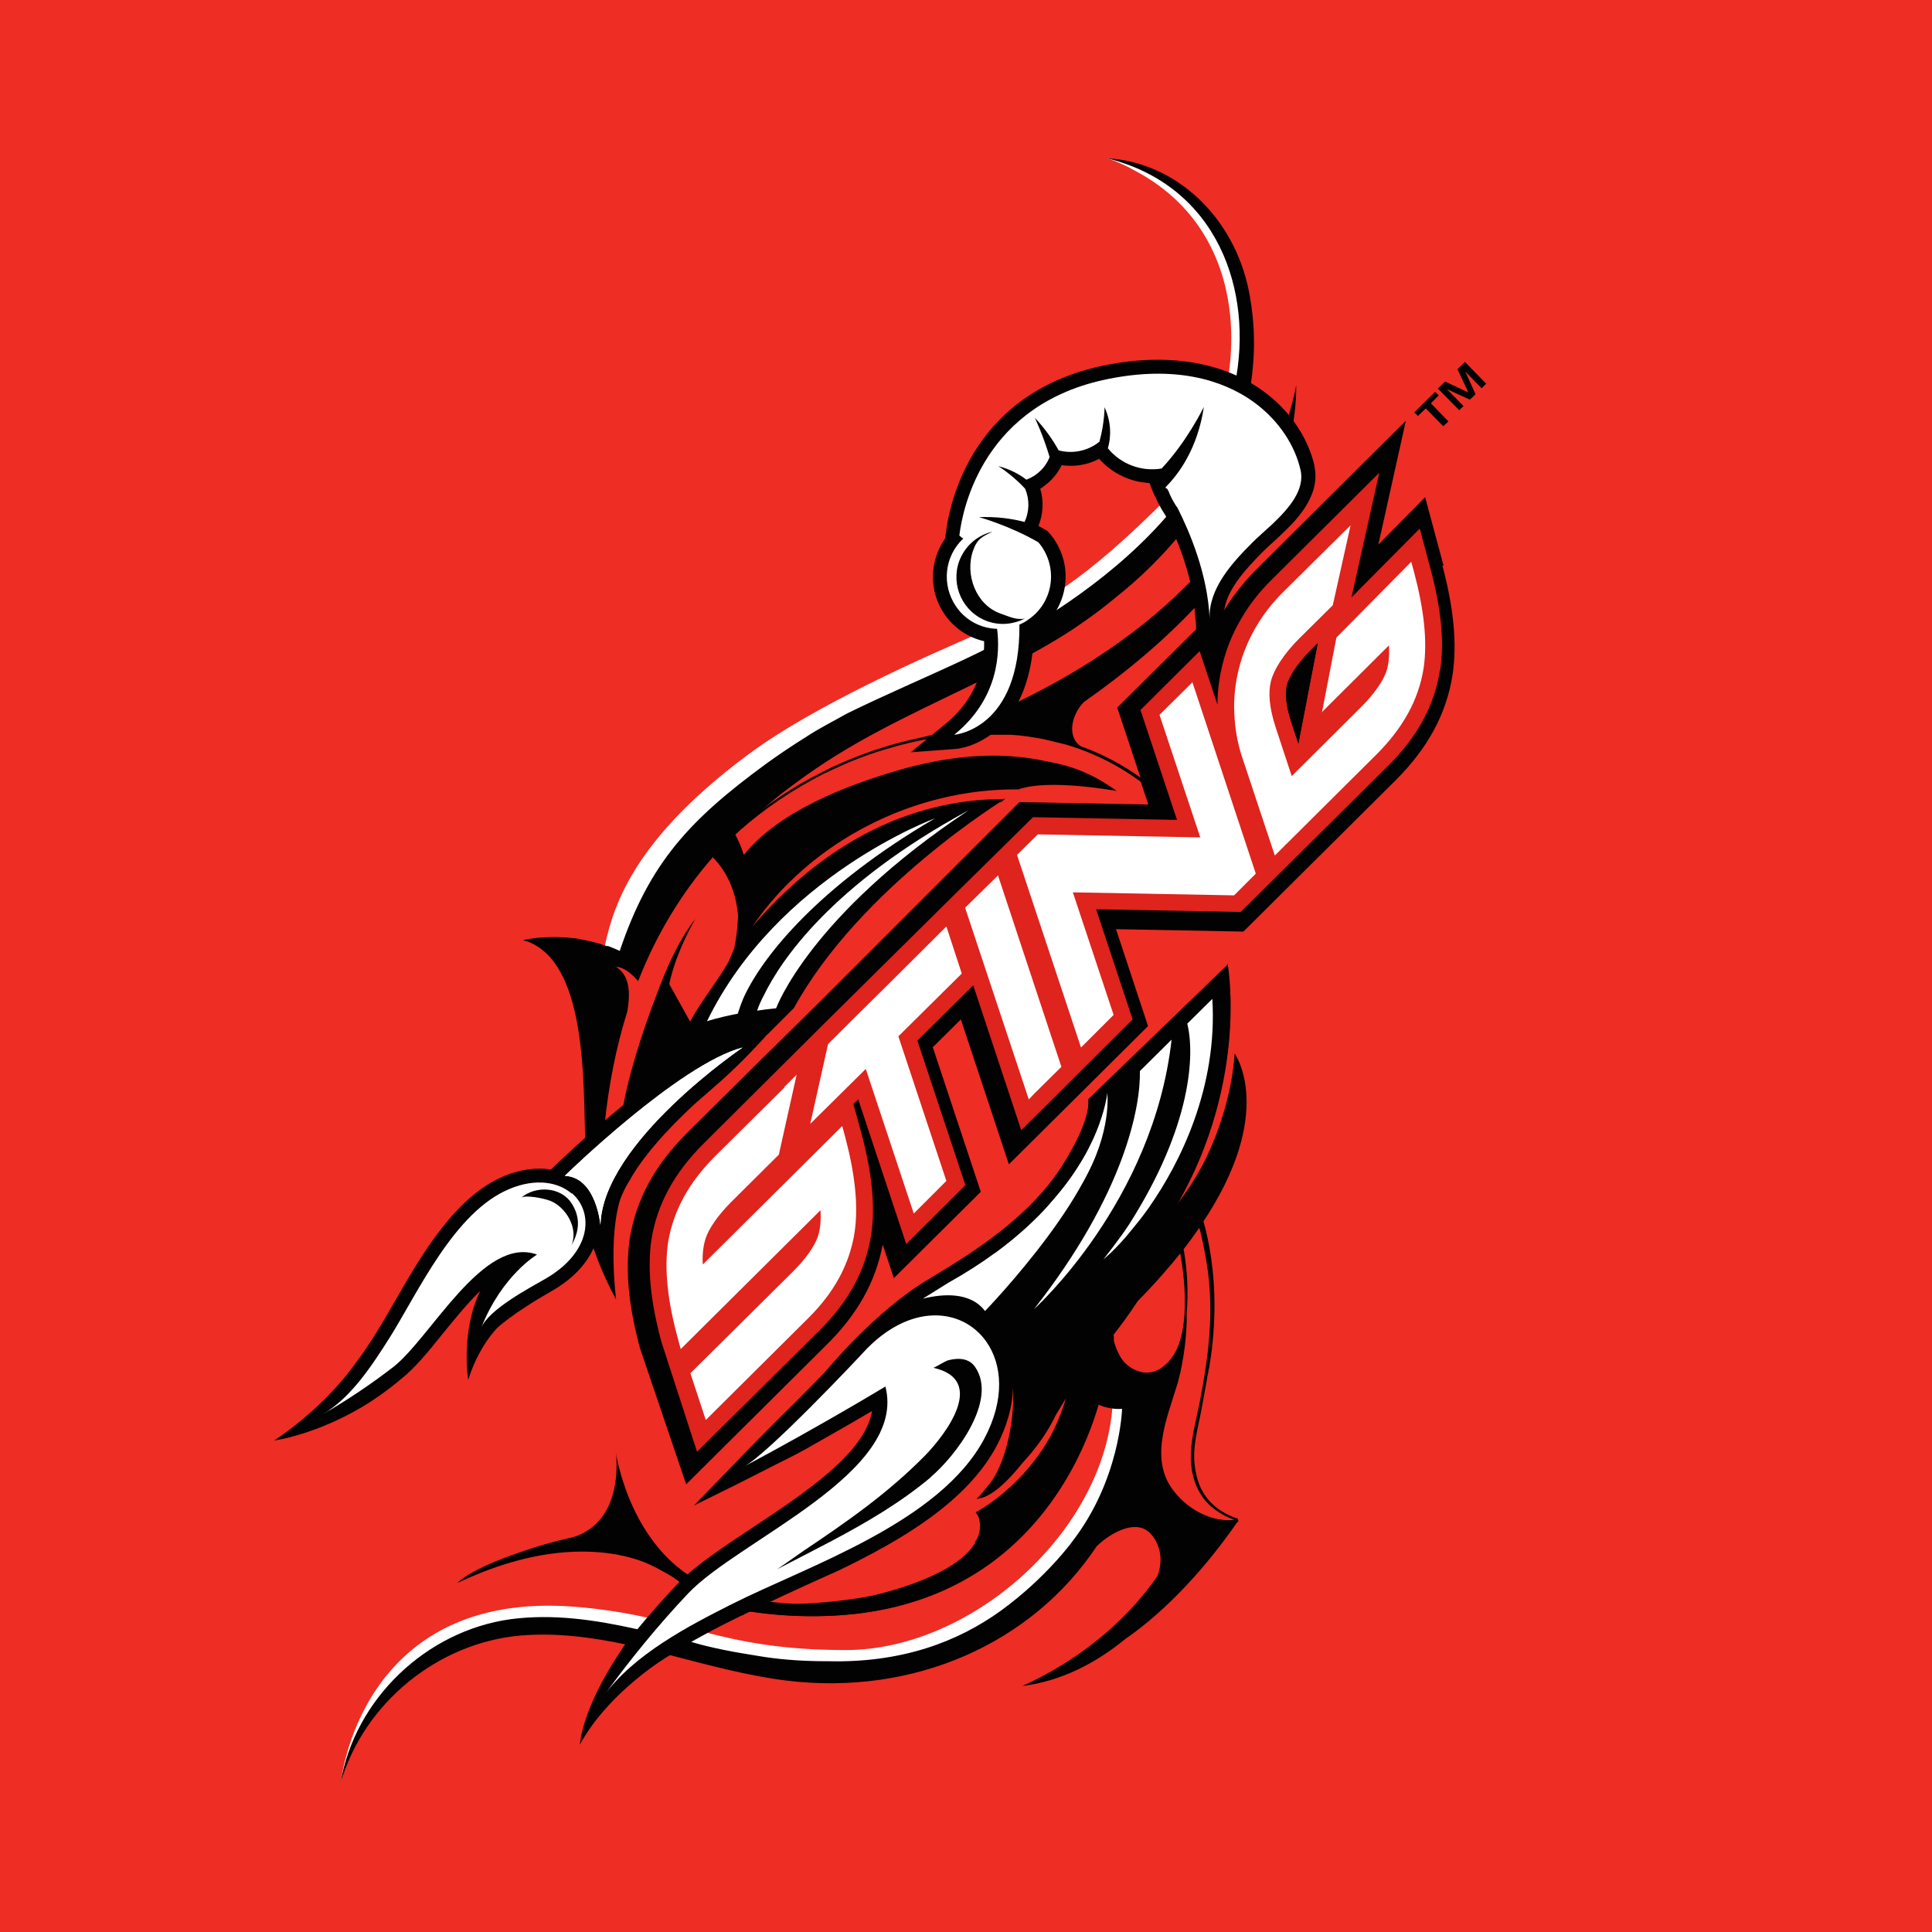 <?xml version="1.0" encoding="UTF-8"?>
<svg xmlns="http://www.w3.org/2000/svg" viewBox="0 0 64 64">
  <g style="isolation: isolate;">
    <g id="Layer_2" data-name="Layer 2">
      <g id="Layer_1-2" data-name="Layer 1">
        <g>
          <rect x="0" y="0" width="64" height="64" style="fill: #ee2d24; stroke-width: 0px;"/>
          <g>
            <path d="M47.74,18.62l-.35-1.32c-.02-.08-.08-.13-.16-.15-.08-.02-.16,0-.21.06l-1.75,1.78.77-3.45c.02-.09-.02-.19-.11-.24-.08-.05-.19-.03-.26.04l-3.6,3.58c-.42.42-.78.87-1.07,1.37-.29.51-.51,1.04-.65,1.59-.03.12-.06.24-.08.36l-.27-.82c-.02-.07-.08-.13-.16-.14-.07-.02-.15,0-.2.06l-1.99,1.98c-.06.06-.08.14-.05.22l1.13,3.41-4.53-.08c-.05,0-.11.02-.16.06l-2.92,2.88s0,0-.01.01l-4,3.98s-.03.02-.04.03l-4.1,4.08c-1.01,1.01-1.6,2.1-1.8,3.34-.15.99-.04,2.15.34,3.54l1.2,3.69c.02.07.08.13.16.14.02,0,.03,0,.05,0,.06,0,.11-.02.15-.06l4.12-4.08c1.02-1.01,1.6-2.1,1.8-3.34.09-.59.08-1.24-.02-1.97l.77,2.33c.02.07.08.13.16.14.07.02.15,0,.2-.06l1.99-1.98c.06-.06.08-.15.05-.22l-1.57-4.74,1.53-1.52,1.5,4.53c.02.07.08.13.16.14.07.02.15,0,.2-.06l3.74-3.72c.06-.06.08-.15.05-.22l-1.13-3.41,4.55.08c.06,0,.12-.02.16-.06l1.15-1.14s0,0,0,0l3.79-3.77c1.02-1.02,1.61-2.11,1.8-3.34.15-.98.03-2.12-.34-3.51" style="fill: #df231d; stroke-width: 0px;"/>
            <path d="M11.29,59.06s.61-6.43,7.8-5.83c3.62.3,4.64,1.43,8.93,1.43,4.29,0,8.85-4.17,8.85-8.54l1.17.19s-.93,4.96-4.95,7.53c-4.02,2.57-11.35.82-13.26.12-1.91-.7-7.37.33-8.54,5.1" style="fill: #fff; stroke-width: 0px;"/>
            <path d="M41.37,10.74c-.73-5.29-4.7-5.5-4.7-5.5.3.1.6.23.9.4,4.61,2.41,3.44,8.47,1.57,10.38-2.78,2.84-4.31,3.93-6.61,4.92-1.75.75-5.55,2.42-7.74,4.05-4.13,3.06-4.55,5.39-4.81,6.6l1.04.36,1.86-3.29c1.88-2.8,5.18-3.85,9.43-6.38,4.24-2.52,9.79-6.24,9.05-11.53" style="fill: #fff; stroke-width: 0px;"/>
            <path d="M33.9,49.88s-.25.41-.78.94l-.32-.78-.46.05s1.16,1.67-3.59,2.81c-2.94.7-5.32-.37-5.32-.37l-.41-.22c-2.21-1.29-2.62-4.2-2.62-4.2,0,0,.35,2.38-1.55,2.85-3.11.77-3.68,1.47-3.68,1.47,2.88-1.36,4.95-1.13,6.19-.69.12.06.69.34,1.36.75.03.02.04.04.04.04,0,0,.02,0,.06.02.19.12.38.24.56.37,1,.69,5.34,1.02,7.58-.19,0,0,.02,0,.02-.01.8-.34,1.59-.81,2.33-1.49l-.11-.28c.52-.61.73-1.08.73-1.08" style="fill: #020202; stroke-width: 0px;"/>
            <path d="M41.01,50.31c-.4-.13-.77-.35-1.03-.69-.24-.3-.35-.67-.4-1.04-.05-.37-.01-.74.06-1.11.1-.46.19-.92.27-1.38.17-.9.28-1.82.28-2.74,0-.94-.16-1.88-.39-2.79,2.51-3.72,1.1-5.66,1.1-5.66-.21,3.37-2.21,5.71-4.13,7.2.27-.24.5-.46.7-.64.05-.04.11-.1.17-.16,0,0,0,0,0,0,.28-.27.54-.58.78-.93,1.16-1.59,2.5-4.31,2.31-7.39l-.06-1.03-4.63,4.47s.18.53-.82,2.14c-.86,1.38-2.22,2.43-3.73,3.37l-.44.27c-.1.06-.2.12-.3.18-1.79,1.07-3.42,3.07-3.43,3.08-.42.43-.92.94-1.39,1.4-.1.1-.22.22-.34.34-.5.5-1.11,1.13-1.62,1.66h0c-.55.57-.98,1.01-.98,1.01,0,0,.61-.3,1.38-.68h0c.41-.21.87-.44,1.3-.66.38-.19.74-.37.99-.51.1-.06.2-.11.3-.17,0,0,0,0,0,0h0c.8-.45,1.47-.84,1.93-1.11-.24,1.4-2.22,2.71-4,3.89-.91.6-1.76,1.17-2.33,1.72-.32-.25-.61-.54-.88-.86-.2-.25-.38-.52-.54-.8-.3-.58-.57-1.3-.67-2,.04,1.01-.19,1.75-1.18,2.17-1.29.25-2.76.71-4.16,1.57,1.25-.66,2.78-1.1,4.25-1.06,1.09.03,2.15.32,3.05.97.03.02.05.04.08.06-.03.03-.05.05-.08.08-.44.47-.88.96-1.29,1.46,0,.01-.02.02-.03.03-1.39-.31-2.79-.52-4.21-.33-2.78.39-5.15,2.64-5.62,5.43.77-2.65,3.22-4.65,5.96-4.89,1.17-.1,2.32.05,3.47.29-.05.06-.09.12-.12.18-1.33,1.96-1.38,3.14-1.38,3.14.83-1.52,2.39-2.59,2.85-2.88.04-.03.09-.05.14-.08,1.28.33,2.56.68,3.84.84,4.24.52,8.15-1.23,10.29-4.45.49-.47,1.29-.89,1.75-.45.39.39.45.96.26,1.44-1.1,1.59-2.69,2.83-4.47,3.64,1.28-.16,2.42-.75,3.4-1.55,0,0,0,0,0,0,1.43-.99,2.73-2.45,3.71-3.87h0s.02,0,.02-.01c.03-.01.03-.07,0-.08M35.51,51.08s-.87,1.2-2.36,2.28c-1.43,1.03-3.28,1.73-5.72,1.67-.02,0-.04,0-.06,0-.68,0-1.36-.04-2.04-.14-.18-.03-.37-.06-.55-.09-1.2-.19-1.88-.41-1.88-.41,0,0,.12-.07.36-.2.43-.24.85-.45,1.22-.63.04-.02.07-.04.11-.05,0,0,0,0,0,0,.02,0,.04-.02.06-.03h0s.05-.03.08-.04c.75-.37,1.76-.84,3.04-1.41,2.1-1.01,4.26-2.28,5.25-4.14.34-.65.52-1.3.54-1.92.06,1.27-.31,2.58-.76,3.16-.06.07-.12.15-.18.22,0,.01-.02.02-.02.03-.08.09-.16.19-.25.27.44-.02.99-.52,1.54-1.21.37-.4.7-.84.96-1.32.04-.07.08-.15.11-.22.12-.2.24-.39.35-.58-.13.44-.32.91-.52,1.27-.28.5-.62.96-1.02,1.37-.4.41-.84.78-1.33,1.07-.04.02-.08.05-.12.07.21.25.27.57-.02.98.15.15.32.36.39.62.31-.22.6-.45.88-.71.23-.21.44-.44.64-.68.95-1.13,1.59-2.54,1.8-4,0,0,.49.41,1.16.36,0,0-.06,2.36-1.67,4.42M38.39,45.36c-.23.14-.5.14-.74.04-.24-.09-.45-.28-.56-.5-.09-.16-.15-.32-.19-.48,0-.07,0-.14-.01-.21.25-.31.52-.69.8-1.11.58-.59,1.07-1.15,1.48-1.67.16.9.16,1.83,0,2.73-.03.11-.06.22-.1.33-.13.36-.34.67-.68.88M39.02,49.55c-1.04-1.09-.36-2.55,0-3.76.1-.39.18-.79.23-1.2.04-.36.07-.72.06-1.09.06-.71.02-1.42-.1-2.12.19-.24.36-.48.52-.71.09.34.16.69.22,1.04.17.94.18,1.91.08,2.86-.06.64-.17,1.26-.29,1.89-.11.56-.27,1.12-.29,1.69-.02.48.08.97.34,1.37.25.4.67.67,1.1.83-.71.07-1.42-.29-1.88-.81" style="fill: #020202; stroke-width: 0px;"/>
            <path d="M47.82,18.74l-.61-2.27-1.55,1.57.91-4.1-4.95,4.92c-.44.44-.81.92-1.11,1.42-.13.23-.14-.23-.24.01,0-.1-.09.48-.08.35h0c.01-.14.04-.28.07-.41,0,0,0-.01,0-.02.21-.93.77-1.51,1.36-2.1.1-.1.22-.2.34-.32.1-.09.2-.18.31-.28.59-.56,1.18-1.23,1-1.99-.09-.4-.26-.79-.49-1.16.1-.52.16-1.05.16-1.6-.09.46-.21.9-.35,1.32-.26-.35-.58-.67-.95-.93-.08-.06-.16-.11-.25-.17.2-1.08.21-2.22-.03-3.39-.49-2.36-2.35-4.21-4.7-4.35,3.69.91,4.87,4.41,4.25,7.48-.93-.45-2.31-.75-4.22-.37-4.23.84-4.98,4.31-5.11,5.36l.05.13c-.56.65-.63,1.63-.13,2.35.06.09.13.17.21.25l.44.33c.22.12.45.2.71.23.01.12.01.25.01.39-.27.14-.54.27-.81.4-1.33.63-2.69,1.2-4.01,1.85-.46.26-.94.5-1.36.78-.45.28-.88.57-1.31.88-2.51,1.84-3.86,3.26-4.85,6.2-.13-.06-.27-.12-.41-.17-.02.09-.04.18-.06.26l-.83-.32s0-.06,0-.16c-.65-.1-1.32-.09-1.9.03,2.14.61,1.99,4.7,2.06,6.87-.19.18.63-.47.64-.76.12-1.22.38-2.58.75-3.74.01-.06.02-.13.03-.2.06-.49.03-1.01-.4-1.28.24,0,.52.23.7.44.01.01.02.02.03.03.58-1.49,1.41-2.89,2.47-4.1.51.5.79,1.23.84,1.96-.02.35-.05.69-.13,1.06-.07.16-.14.36-.23.52-.18.3-.38.59-.58.88-.23.33-.46.67-.65,1.02l-.69-1.24c.16-.76.49-1.49.86-2.16-.57.75-.95,1.62-1.28,2.51-.44,1.15-.97,2.74-1.15,3.96.39-.32,1.14-1.09,1.66-1.44.15-.42.31-.85.52-1.29.07-.15.15-.29.23-.43.19-.32.39-.62.6-.92.2-.29.42-.58.59-.88.02-.04.05-.09.07-.13.09-.16.18-.33.25-.49,1.2-1.52,2.64-2.85,4.38-3.73,1.33-.68,2.8-1.03,4.28-1.04l.1-.09c-1.63-.01-3.23.41-4.67,1.18-1.42.76-2.66,1.84-3.7,3.06,1.94-2.86,5.39-4.6,8.83-4.56.35-.13,1.24-.28,3.25.05-.36-.26-.71-.46-1.01-.59-.41-.19-.86-.31-1.32-.39-.09-.02-.19-.04-.29-.06-.06-.01-.12-.02-.18-.03-1.16-.18-2.35-.1-3.49.15-.35.07-.68.16-.99.25-1.67.49-3.91,1.34-5.07,2.79-.07-.23-.17-.46-.28-.67.05-.05.11-.1.17-.16.82-.72,1.73-1.33,2.7-1.83.04-.02.08-.04.12-.06,0,0,0,0,.01,0,.63-.31,1.27-.57,1.94-.77.56-.17,1.14-.31,1.73-.4-.3.15-.55.23-.55.23.56.02.97-.05,1.29-.14.12-.03.31-.08.51-.18h1.2c.37.02.75.08,1.11.15l.7.17c.9.26,1.75.68,2.5,1.24l.25.75-4.27-.08-6.48,6.48-1.71,1.69-.37.36-2.47,2.45c-1.05,1.05-1.67,2.19-1.88,3.49-.15,1.03-.04,2.21.34,3.62l1.53,4.51,4.67-4.64c1.01-1,1.61-2.08,1.84-3.3l.37,1.11,2.88-2.86-1.59-4.79.93-.92,1.59,4.8,2.74-2.72.1-.1,1.77-1.76-1.06-3.21,4.22.08,5.05-5.02c1.06-1.06,1.68-2.2,1.88-3.5.15-1.01.04-2.19-.34-3.61M32.69,20.35c-.64-.28-.97-1.01-.74-1.67-.04.66.27,1.3.79,1.65-.02,0-.03.02-.05.02M31.6,24.1s-.05.04-.08.06c-.18.06-.85.24-1.04.28-1.02.21-2.01.55-2.95.99-.16.08-.32.16-.47.24-.63.32-1.22.7-1.78,1.12.16-.13.32-.27.48-.4.41-.32.83-.63,1.27-.93,1.79-1.22,3.75-2.07,5.69-3.03-.17.56-.5,1.15-1.12,1.68M34.08,17.5c.21-.35.22-.71.17-.98-.02-.14-.05-.27-.11-.4l-.03-.05s0,0,0,0c.11-.04.21-.1.3-.16.25-.17.44-.41.55-.69v-.13s0-.03,0-.04l.08.06c.48.12,1,.03,1.42-.25.03-.02.05-.04.07-.06l.04.17c.26.32.61.54.99.66,0,.02,0,.04,0,.06,0,.01,0,.02,0,.04l.16.05s.01-.07.01-.1c.26.06.53.07.8.02l.11-.06c.25-.26.47-.54.66-.81-.24.52-.53.89-.79,1.14l-.14.14h0s0,.01,0,.01l.1.16s.02.03.05.07c.07.18.16.35.27.51,0,.01.02.02.03.04-.89,1.07-1.96,2-3.06,2.79-.39.28-.78.54-1.18.79-.2.12-.41.24-.61.35,0,0,0-.01,0-.02.07-.04.15-.08.22-.13.48-.33.76-.84.82-1.37.02-.02.05-.03.07-.05l-.02-.18s-.03.02-.04.03c0-.38-.11-.76-.34-1.1-.04-.06-.09-.12-.14-.17l-.05-.04c-.2-.11-.4-.22-.59-.31h.17ZM33.28,23.47c.26-.38.5-.92.62-1.66.26-.14.51-.28.77-.43.4-.23.79-.47,1.17-.74.38-.26.76-.55,1.12-.85.81-.64,1.55-1.37,2.2-2.17.17.41.34.89.49,1.42-1.77,1.89-4.02,3.33-6.37,4.42M35.8,24.72c-.47-.32-.3-1.05.1-1.46,1.38-.97,2.75-2.1,3.91-3.38.03.18.09.65.12.76.04.14.13.41.13.41l.04.09s0,.02-.01.03l-.2-.59-2.88,2.86.77,2.32c-.61-.44-1.28-.79-1.98-1.04M47.7,22.2c-.18,1.17-.75,2.21-1.72,3.17l-3.75,3.72h0s-1.13,1.12-1.13,1.12l-4.79-.09,1.21,3.65-1.96,1.95h0s-1.73,1.72-1.73,1.72l-1.59-4.8-1.85,1.83,1.59,4.79-1.96,1.95-1.59-4.79-.16.15.26.95c.36,1.34.47,2.44.33,3.38-.18,1.17-.74,2.2-1.71,3.17l-4.06,4.02-1.18-3.64c-.36-1.33-.47-2.44-.33-3.39.19-1.18.76-2.21,1.72-3.17l4.04-4.02h0s4-3.96,4-3.96h0s2.88-2.84,2.88-2.84l4.77.09-1.21-3.64,1.96-1.95.59,1.77c0-.45.06-.9.17-1.34.13-.53.34-1.04.62-1.51.27-.47.62-.91,1.02-1.3l3.55-3.53-.92,4.13,2.26-2.28.35,1.3c.36,1.34.47,2.44.33,3.38" style="fill: #020202; stroke-width: 0px;"/>
            <path d="M33.3,26.46s-4.8,2.93-7,6.93l-.86.86-3.35,1.37s.3-1.1,2.02-3.66c0,0,.68-1.03.66-2.38l.17,1.12s1.29-1.77,4.58-3.48c0,0,1.49-.6,3.78-.76" style="fill: #020202; stroke-width: 0px;"/>
            <path d="M20.41,43.05s-.27-2.05.14-3.33c.07-.19.16-.37.27-.56.04-.06.08-.12.1-.17.58-.97,1.54-1.93,2.4-2.7,1.03-.91,1.43-1.6,1.81-1.86l-.64-.19c-2.2.57-5.94,4.22-6.1,4.37l-.14.13c-.47-.07-1-.01-1.53.21-1.63.67-2.74,2.59-3.63,4.14-.21.37-.41.71-.59,1-.19.31-.43.68-.7,1.04-.38.52-.81,1.06-1.41,1.59.23.24.3-.04.3-.04v.47c1.26-.41,1.64-.76,2.29-1.24.11-.08.21-.16.32-.24.42-.33.88-.88,1.35-1.47.39-.48.82-1.01,1.26-1.44-.66,1.35-.4,2.95-.4,2.95.27-.85.66-1.4.96-1.72.46-.42,1.33-.95,1.63-1.12l.19-.11c.67-.39,1.13-.87,1.37-1.41.17.49.4,1.05.74,1.68" style="fill: #020202; stroke-width: 0px;"/>
            <path d="M43.55,15.45c-.22-.97-.85-1.89-1.74-2.52-1.31-.94-3.13-1.24-5.16-.84-4.41.87-5.19,4.5-5.32,5.59l-.02.15c-.52.74-.55,1.76-.02,2.52.32.46.78.77,1.31.89.02.74-.18,1.84-1.28,2.74l-1.15.94,1.48-.11c.07,0,.72-.07,1.37-.63.54-.47,1.18-1.41,1.23-3.2.03-.02.07-.04.1-.07,1-.69,1.25-2.06.56-3.06-.05-.07-.1-.14-.16-.2l-.05-.06-.07-.04c-.08-.05-.16-.09-.23-.13.16-.39.18-.83.06-1.23.04-.02.07-.04.1-.07.26-.18.47-.43.61-.71.43.06.86-.01,1.24-.21.43.48,1.03.77,1.67.8h0s.11.29.11.29l.06.13s.01.02.03.05c.08.19.18.38.3.56l.02.03c.36.71.95,2.07,1,3.45l.94-.04h0c-.03-.8.65-1.54,1.28-2.18.09-.09.21-.2.33-.31.1-.09.21-.19.31-.29.39-.37,1.31-1.23,1.08-2.25" style="fill: #020202; stroke-width: 0px;"/>
            <path d="M9.07,47.72s2.12-.27,4.18-2.01l-1.28-.81s-.98,1.55-2.89,2.82" style="fill: #020202; stroke-width: 0px;"/>
            <path d="M25.79,33.83s-.82,1.02-2.01,2.07c-1.19,1.05-2.13,1.74-2.13,1.74v-2.02s2.38-1.81,4.13-1.79" style="fill: #020202; stroke-width: 0px;"/>
            <path d="M18.71,38.95s3.79-3.7,5.89-4.25c0,0-4.64,3.14-4.71,5.88,0,0-.13-1.58-1.18-1.63" style="fill: #fff; fill-rule: evenodd; stroke-width: 0px;"/>
            <path d="M25.98,36.03h0l-2.29,2.27c-.84.84-1.38,1.77-1.56,2.86-.13.9-.01,1.95.32,3.16l.1.37,4.63-4.6c.02.37-.01.65-.09.88-.1.3-.39.73-.86,1.19l-3.36,3.33.51,1.55,3.38-3.36c.85-.84,1.38-1.77,1.55-2.86.13-.89.01-1.94-.31-3.15l-.1-.37-4.62,4.59c-.02-.36.02-.64.1-.88h0c.1-.3.38-.73.85-1.2l1.57-1.56.59-2.65-.41.41Z" style="fill: #fff; stroke-width: 0px;"/>
            <polygon points="28.22 33.8 27.43 34.59 26.84 37.23 28.68 35.41 30.27 40.2 31.35 39.12 29.76 34.33 31.86 32.25 31.35 30.69 29.29 32.74 28.22 33.8" style="fill: #fff; stroke-width: 0px;"/>
            <polygon points="34.08 36.42 34.26 36.23 35.16 35.34 33.06 29 31.97 30.07 34.08 36.42" style="fill: #fff; stroke-width: 0px;"/>
            <polygon points="38.41 23.68 39.76 27.74 34.38 27.64 33.69 28.32 35.81 34.7 36.89 33.62 35.54 29.56 40.88 29.66 41.6 28.94 39.5 22.6 39.31 22.79 38.41 23.68" style="fill: #fff; stroke-width: 0px;"/>
            <path d="M43.78,23.6l2.23-2.22c.02.37-.01.65-.09.88-.11.3-.39.73-.86,1.19l-2.27,2.26-.53-1.61c-.22-.67-.25-1.16-.16-1.53.09-.37.41-.9.97-1.45l1.08-1.07.59-2.65-2.21,2.19c-.37.36-.68.76-.93,1.19-.25.43-.44.89-.56,1.37-.12.48-.18.99-.15,1.5.02.51.11,1.01.28,1.5l1.06,3.19,3.37-3.35c.85-.85,1.39-1.78,1.56-2.86.13-.89.01-1.94-.31-3.15l-.1-.37-2.48,2.51-.48,2.49Z" style="fill: #fff; stroke-width: 0px;"/>
            <polygon points="46.85 13.66 47.54 12.98 47.66 13.1 47.4 13.36 47.98 13.96 47.81 14.12 47.23 13.53 46.97 13.78 46.85 13.66" style="fill: #020202; stroke-width: 0px;"/>
            <polygon points="47.63 12.87 47.87 12.64 48.64 13 48.28 12.23 48.53 11.99 49.23 12.71 49.08 12.86 48.54 12.31 48.88 13.06 48.69 13.24 47.93 12.89 48.48 13.45 48.34 13.59 47.63 12.87" style="fill: #020202; stroke-width: 0px;"/>
            <path d="M43.01,24.63l-.23-.7c-.17-.52-.22-.93-.15-1.23.06-.24.3-.68.82-1.19l.2-.2-.64,3.32Z" style="fill: #020202; stroke-width: 0px;"/>
            <path d="M38.65,16.17s.02.03.06.1c.06.17.15.33.25.49.01.02.03.03.04.05.4.79,1.01,2.21,1.07,3.69-.04-1.01.76-1.87,1.42-2.53.17-.17.41-.38.65-.6.54-.51,1.1-1.14.94-1.81-.18-.78-.69-1.62-1.56-2.25-1.06-.76-2.64-1.19-4.79-.76-4.14.82-4.84,4.27-4.95,5.19.04.04.08.07.13.1-.62.58-.73,1.53-.24,2.25.32.47.84.73,1.36.74.1.78.06,2.31-1.42,3.51,0,0,2.19-.16,2.16-3.65.1-.04.21-.1.3-.17.79-.54.98-1.62.44-2.41-.04-.06-.08-.11-.12-.15-.95-.55-1.96-.83-1.96-.83.59-.02,1.09.05,1.51.16.16-.34.17-.74.02-1.1-.4-.44-.89-.75-.89-.75.41.11.71.28.93.45.1-.04.2-.09.29-.15.23-.16.39-.37.48-.6-.22-.74-.49-1.3-.49-1.3.35.37.6.74.79,1.08.42.11.88.04,1.26-.22.03-.02.06-.05.09-.07.17-.61.17-1.14.17-1.14.24.53.21,1.01.11,1.36.44.54,1.13.78,1.78.67.84-.89,1.4-2.04,1.4-2.04-.21,1.39-.84,2.23-1.27,2.66l.02.05ZM32.9,17.6c-.34.17-.52.23-.66.62-.29.81.09,1.81.89,2.1.29.1.54.23.82.17-.37.19-.82.24-1.24.09-.81-.29-1.22-1.18-.94-1.98.19-.52.62-.88,1.12-.99" style="fill: #fff; stroke-width: 0px;"/>
            <path d="M18.94,39.54c-.44-.38-1.18-.52-2.05-.16-1.85.76-3.04,3.44-4,4.96-.54.85-1.26,1.97-2.2,2.51.8-.46,1.59-.99,2.33-1.56,1.24-.96,2.99-4.38,4.77-3.73,0,0-1.17.69-1.85,2.43.24-.61,1.61-1.33,2.13-1.63,1.54-.89,1.6-2.2.88-2.83M18.2,39.77c-.17-.07-.81-.2-.94-.09.46-.4,1.31-.39,1.68.19.26.41.29.86-.01,1.38.24-.56-.18-1.27-.72-1.48" style="fill: #fff; stroke-width: 0px;"/>
            <path d="M18.71,38.95s3.79-3.7,5.89-4.25c0,0-4.64,3.14-4.71,5.88,0,0-.13-1.58-1.18-1.63" style="fill: #fff; fill-rule: evenodd; stroke-width: 0px;"/>
            <path d="M32.67,44.44c-.79-1.12-2.54-1.31-4.08.37-.15.17-3.17,3.37-3.94,3.77,2.57-1.37,4.68-2.65,4.68-2.65.74,2.87-4.86,5.08-6.54,6.86-1,1.06-1.94,2.21-2.79,3.39.99-1.38,2.85-2.34,4.26-3.05,2.51-1.26,6.88-2.7,8.35-5.48.69-1.3.59-2.46.06-3.21M30.84,48.93c-2.01,1.69-4.51,2.63-6.72,3.95.7-.19,1.89-1.09,2.49-1.5,1.46-.98,2.8-1.91,4.04-3.17.67-.69,2.06-2.5.27-2.9.03,0,.4-.22.46-.24.47-.13.76-.02.92.21.77,1.11-.66,2.97-1.47,3.65" style="fill: #fff; stroke-width: 0px;"/>
            <path d="M37.76,35.47c.03,1.18-.5,4.07-3.51,7.9,0,0,3.96-3.55,4.56-8.93l-1.05,1.04Z" style="fill: #fff; stroke-width: 0px;"/>
            <path d="M36.53,36.91s-.55,2.4-3.57,4.6h0s-.01,0-.02.01c-.45.33-.95.65-1.52.97-.29.18-.58.36-.85.53.64-.16,1.57-.24,2.06.41,0,0,4.18-4.32,3.89-6.52" style="fill: #fff; fill-rule: evenodd; stroke-width: 0px;"/>
            <path d="M36.68,36.21s-.16,1.65-1.69,3.42c-1.53,1.77-1.43,2.02-1.43,2.02,0,0,1.52-1.12,2.34-2.54.94-1.64.78-2.9.78-2.9" style="fill: #fff; fill-rule: evenodd; stroke-width: 0px;"/>
            <path d="M38.08,39.97h0c1-1.43,2.26-3.93,2.08-6.88l-.83.82c.25,1,.16,3.37-1.92,6.64-.32.49-.86,1.17-.86,1.17.36-.3.71-.69.98-1.03.14-.17.31-.38.48-.62.05-.07.08-.11.08-.11" style="fill: #fff; stroke-width: 0px;"/>
            <path d="M25.3,32.98c-.09.17-.16.32-.22.5.19-.03.41-.06.63-.08,0,0,1.11-3.07,6.38-6.56-4.54,2.46-6.23,4.98-6.79,6.14" style="fill: #fff; stroke-width: 0px;"/>
            <path d="M30.97,27.11s-5.21,1.91-7.55,6.72c0,0,.34-.12,1.02-.25.07-.22.14-.42.23-.61.64-1.34,2.47-3.62,6.3-5.86" style="fill: #fff; stroke-width: 0px;"/>
            <path d="M39.53,19.85s.12.67.09,1.32l.58.27.35-.89-.14-.4-.34.44-.19-.55-.36-.18Z" style="fill: #020202; stroke-width: 0px;"/>
            <path d="M40.67,31.94s.76,4.15-1.98,8.47c0,0,1.94-2.24,2.22-5.51,0,0,.28,3.8-1.78,5.9-2.05,2.1-2.76,1.44-2.76,1.44,0,0,2.44-2.32,3.05-4.13.62-1.81,1.03-5.56,1.03-5.56l.21-.61Z" style="fill: #020202; stroke-width: 0px;"/>
            <path d="M17.35,31.16s1.61-.44,3.33.43v.35l-1.79-.23s-.44-.49-1.54-.55" style="fill: #020202; stroke-width: 0px;"/>
            <path d="M36.54,45.94s-1.57,8.88-11.72,7.44l.17-.26s6.27.48,8.9-2.9c2.63-3.38,1.78-4.56,1.78-4.62s.87.33.87.33" style="fill: #020202; stroke-width: 0px;"/>
            <path d="M39.02,41.15s.52,2.13,0,3.47c-.52,1.33-1.18,1.26-1.18,1.26l1.25-.37s.51-3.12-.07-4.8v.44Z" style="fill: #020202; stroke-width: 0px;"/>
            <path d="M39.77,40.17s.86,2.21.23,5.43c0,0,.46-3.64-.43-5.31l.2-.12Z" style="fill: #020202; stroke-width: 0px;"/>
            <path d="M42.78,23.93l.23.7.64-3.32-.2.2c-.52.51-.76.95-.82,1.19-.07.3-.02.71.15,1.23" style="fill: #020202; fill-rule: evenodd; stroke-width: 0px;"/>
          </g>
        </g>
      </g>
    </g>
  </g>
</svg>